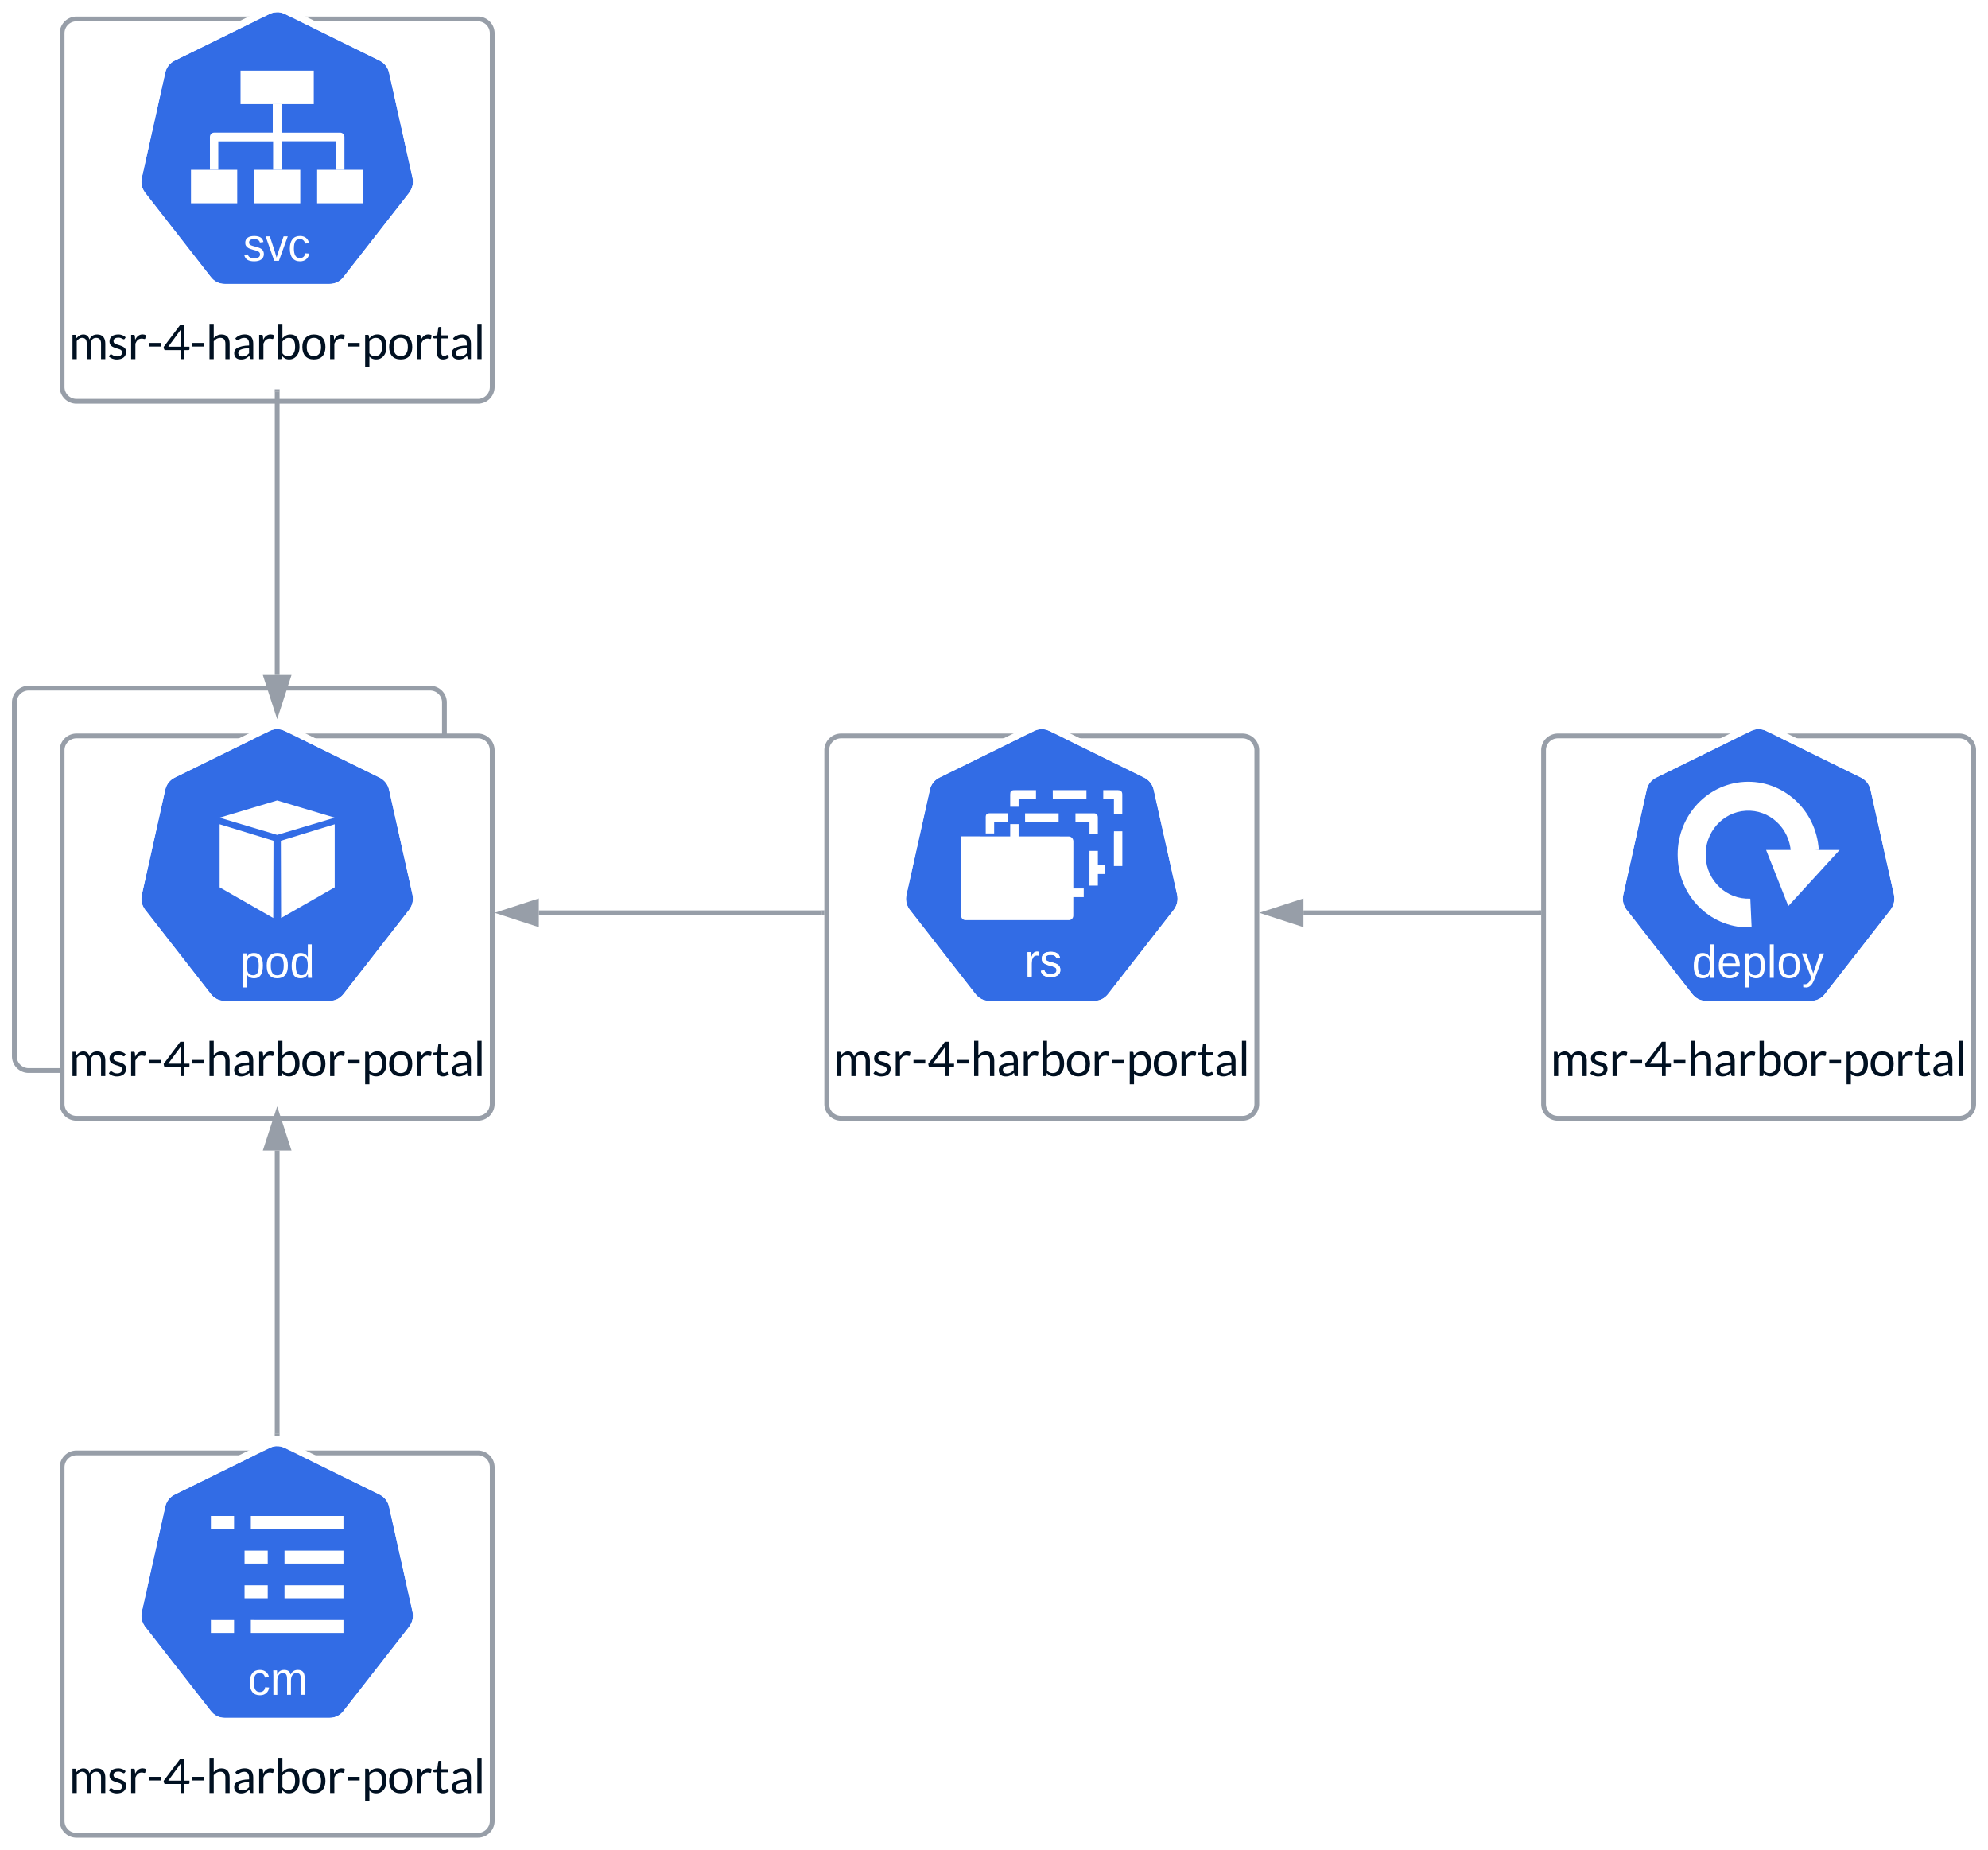 <svg xmlns="http://www.w3.org/2000/svg" xmlns:xlink="http://www.w3.org/1999/xlink" xmlns:lucid="lucid" width="832" height="773.94"><g transform="translate(-574 -238.064)" lucid:page-tab-id="kzN2E-D5Txhx"><path d="M580 526a6 6 0 0 1 6-6h168a6 6 0 0 1 6 6v148a6 6 0 0 1-6 6H586a6 6 0 0 1-6-6z" stroke="#979ea8" stroke-width="2" fill="#fff" filter="url(#a)"/><path d="M600 546a6 6 0 0 1 6-6h168a6 6 0 0 1 6 6v148a6 6 0 0 1-6 6H606a6 6 0 0 1-6-6z" stroke="#979ea8" stroke-width="2" fill="#fff" filter="url(#a)"/><path d="M689.66 543.17c-1.14.1-2.05.34-2.96.8l-39.44 19.43c-2.16 1.02-3.64 2.84-4.1 5.23l-9.77 43.76c-.47 2.04-.13 4.1 1 5.9.13.23.24.34.47.57l27.28 35c1.48 1.94 3.52 2.97 5.9 2.97h43.9c2.38 0 4.42-1.03 5.9-2.96l27.28-35c1.48-1.94 2.05-4.2 1.48-6.6l-9.77-43.65c-.45-2.4-1.93-4.2-4.1-5.23l-39.43-19.44c-1.25-.57-2.4-.9-3.64-.8z" stroke="#000" stroke-opacity="0" stroke-width="3.83" fill="#326ce5"/><path d="M689.64 540c-1.2.12-2.16.36-3.12.84l-41.64 20.52c-2.28 1.08-3.84 3-4.32 5.52l-10.32 46.2c-.48 2.16-.12 4.32 1.08 6.24.12.24.24.36.48.6l28.8 36.96c1.56 2.04 3.72 3.12 6.24 3.12h46.32c2.52 0 4.68-1.08 6.24-3.12l28.8-36.96c1.56-2.04 2.16-4.44 1.56-6.84l-10.32-46.2c-.48-2.52-2.04-4.44-4.32-5.52l-41.64-20.52c-1.32-.6-2.52-.96-3.84-.84zm0 3.24c1.32-.12 2.4.12 3.6.72l39.6 19.44c2.04 1.08 3.48 2.88 4.08 5.28l9.72 43.68c.48 2.4 0 4.56-1.44 6.48l-27.36 35.04c-1.44 1.92-3.48 3-5.88 3h-43.92c-2.4 0-4.44-1.08-5.88-3l-27.36-35.04c-.12-.12-.24-.36-.36-.6-1.2-1.8-1.56-3.72-1.08-5.88l9.72-43.68c.6-2.4 1.92-4.2 4.08-5.28l39.6-19.44c.96-.48 1.8-.72 2.88-.84z" stroke="#000" stroke-opacity="0" stroke-width="3.83" fill="#fff"/><path d="M684.02 642.07c0 3.56-1.2 5.35-3.64 5.35-1.53 0-2.56-.6-3.08-1.8h-.05c.03.07.04.6.04 1.63v4h-1.66v-12.17c0-1.05-.02-1.74-.06-2.1h1.6c0 .04.02.14.02.3.02.14.03.38.04.7l.03.66h.03c.3-.62.7-1.1 1.17-1.37.48-.3 1.1-.45 1.9-.45 1.23 0 2.14.42 2.74 1.27.62.82.92 2.15.92 3.97zm-1.73.03c0-1.42-.2-2.44-.56-3.05-.38-.62-.97-.92-1.78-.92-.66 0-1.17.15-1.54.44-.37.27-.65.72-.84 1.32-.2.58-.3 1.38-.3 2.33 0 1.35.22 2.33.63 2.97.43.63 1.1.95 2.04.95.82 0 1.4-.3 1.78-.92.38-.62.57-1.66.57-3.13zM694.48 642.1c0 1.8-.4 3.13-1.15 4-.76.88-1.88 1.32-3.33 1.32-1.45 0-2.54-.46-3.28-1.36-.74-.92-1.1-2.24-1.1-3.96 0-3.53 1.47-5.3 4.44-5.3 1.52 0 2.63.45 3.34 1.3.72.87 1.08 2.2 1.08 4zm-1.73 0c0-1.4-.22-2.43-.62-3.07-.4-.64-1.1-.95-2.04-.95-.98 0-1.68.3-2.1.97-.44.65-.66 1.67-.66 3.05 0 1.35.2 2.37.64 3.05.42.68 1.1 1 2 1 1 0 1.7-.3 2.12-.97.43-.66.65-1.7.65-3.08zM702.8 645.58c-.3.65-.7 1.12-1.22 1.4-.5.3-1.13.43-1.87.43-1.24 0-2.17-.43-2.76-1.3-.6-.86-.88-2.18-.88-3.94 0-3.57 1.22-5.35 3.65-5.35.76 0 1.38.16 1.9.44.5.28.9.74 1.2 1.35v-5.4h1.64v11.9c0 1.08.03 1.8.06 2.13h-1.58l-.06-.7c0-.37-.03-.68-.03-.95zm-5-3.48c0 1.43.18 2.46.54 3.07.37.63.96.94 1.8.94.93 0 1.6-.33 2.02-1 .43-.67.64-1.7.64-3.1 0-1.36-.2-2.36-.64-2.98-.42-.63-1.1-.96-2-.96-.84 0-1.44.33-1.82.97-.36.63-.55 1.65-.55 3.07z" stroke="#000" stroke-opacity="0" fill="#fff"/><path d="M665.92 580.2L690 573l24.1 7.2-24.1 7.2zM665.92 582.95v26.4l22.44 12.83.1-32.32zM714.08 582.95v26.4l-22.44 12.83-.1-32.32z" stroke="#000" stroke-opacity="0" stroke-width="3.77" fill="#fff"/><use xlink:href="#b" transform="matrix(1,0,0,1,600,669) translate(2.88 19.301)"/><path d="M600 246a6 6 0 0 1 6-6h168a6 6 0 0 1 6 6v148a6 6 0 0 1-6 6H606a6 6 0 0 1-6-6z" stroke="#979ea8" stroke-width="2" fill="#fff" filter="url(#a)"/><path d="M689.66 243.16c-1.14.1-2.05.34-2.96.8l-39.44 19.43c-2.16 1-3.64 2.83-4.1 5.22l-9.77 43.76c-.47 2.05-.13 4.1 1 5.9.12.24.24.35.47.58l27.28 35c1.48 1.94 3.52 2.97 5.9 2.97h43.9c2.38 0 4.42-1.03 5.9-2.96l27.28-35c1.48-1.94 2.05-4.22 1.48-6.6l-9.77-43.65c-.45-2.4-1.93-4.2-4.1-5.23l-39.44-19.45c-1.26-.57-2.4-.9-3.64-.8z" stroke="#000" stroke-opacity="0" stroke-width="3.83" fill="#326ce5"/><path d="M689.64 240c-1.2.12-2.16.36-3.12.84l-41.64 20.52c-2.28 1.08-3.84 3-4.32 5.52l-10.32 46.2c-.48 2.16-.12 4.32 1.08 6.24.12.24.24.36.48.6l28.8 36.96c1.56 2.04 3.72 3.12 6.24 3.12h46.32c2.52 0 4.68-1.08 6.24-3.12l28.8-36.96c1.56-2.04 2.16-4.44 1.56-6.96l-10.32-46.08c-.48-2.52-2.04-4.44-4.32-5.52l-41.64-20.52c-1.32-.6-2.52-.96-3.84-.84zm0 3.24c1.32-.12 2.4.12 3.6.72l39.6 19.44c2.04 1.08 3.48 2.88 4.08 5.28l9.72 43.68c.48 2.4 0 4.56-1.44 6.48l-27.36 35.04c-1.44 1.92-3.48 3-5.88 3h-43.92c-2.4 0-4.44-1.08-5.88-3l-27.36-35.04c-.12-.12-.24-.36-.36-.6-1.2-1.8-1.56-3.72-1.08-5.88l9.72-43.68c.6-2.4 1.92-4.2 4.08-5.28l39.6-19.44c.96-.48 1.8-.72 2.88-.72z" stroke="#000" stroke-opacity="0" stroke-width="3.83" fill="#fff"/><path d="M684.43 344.37c0 .97-.35 1.7-1.06 2.24-.7.52-1.7.8-2.97.8-1.23 0-2.18-.22-2.86-.64-.66-.42-1.1-1.07-1.3-1.96l1.46-.3c.14.55.43.95.87 1.22.44.25 1.05.38 1.83.38.85 0 1.45-.14 1.84-.4.4-.27.6-.67.6-1.2 0-.4-.15-.73-.42-.98s-.7-.46-1.3-.63l-1.2-.32c-.93-.26-1.6-.5-2-.74-.4-.25-.72-.54-.94-.9-.23-.33-.34-.76-.34-1.26 0-.93.32-1.64.96-2.13.65-.5 1.6-.74 2.83-.74 1.1 0 1.95.2 2.6.6.65.4 1.06 1.04 1.23 1.92l-1.5.2c-.08-.46-.33-.8-.73-1.06-.4-.24-.93-.36-1.6-.36-.75 0-1.3.12-1.66.35-.35.24-.53.58-.53 1.06 0 .3.08.54.22.73.15.18.36.35.65.47.3.14.9.32 1.83.56.87.22 1.5.43 1.9.63.37.18.67.4.9.62.22.24.4.5.52.82.12.3.18.64.18 1.03zM690.72 347.2h-1.95l-3.6-10.24h1.76l2.18 6.66c.08.24.3 1 .64 2.24l.32-1.1.36-1.12 2.25-6.68h1.75zM697 342.05c0 1.35.22 2.36.63 3.02.4.66 1.04.97 1.88.97.6 0 1.1-.16 1.47-.48.4-.33.65-.83.74-1.5l1.68.1c-.13.98-.54 1.77-1.22 2.35-.68.6-1.55.9-2.6.9-1.4 0-2.45-.45-3.18-1.36-.73-.9-1.1-2.22-1.1-3.96 0-1.72.37-3.03 1.1-3.94.73-.9 1.8-1.35 3.15-1.35 1.02 0 1.87.26 2.53.8.67.54 1.1 1.3 1.26 2.24l-1.7.13c-.08-.56-.3-1.02-.65-1.35-.34-.34-.84-.5-1.48-.5-.88 0-1.5.3-1.9.9-.4.6-.6 1.6-.6 3.03z" stroke="#000" stroke-opacity="0" fill="#fff"/><path d="M653.93 309.13h19.35v14h-19.35zM680.33 309.13h19.34v14h-19.34zM706.73 309.13h19.34v14h-19.35zM674.67 267.65h30.65v14h-30.65z" stroke="#000" stroke-opacity="0" stroke-width="3.77" fill="#fff"/><path d="M688.23 281.63v11.93h-24.6c-1 0-1.77.82-1.77 1.8v13.75h3.5v-11.9H690c.98 0 1.75-.8 1.75-1.83v-13.74z" stroke="#000" stroke-opacity="0" stroke-width="3.77" fill="#fff"/><path d="M688.25 281.63v13.75c0 1 .77 1.8 1.76 1.8h24.6v11.94h3.54v-13.75c0-1-.78-1.8-1.76-1.8h-24.63v-11.94z" stroke="#000" stroke-opacity="0" stroke-width="3.77" fill="#fff"/><path d="M688.18 281.63v13.75c0 .2.04.43.12.63v13.12h3.52v-13.75c0-.22-.04-.4-.12-.63v-13.1z" stroke="#000" stroke-opacity="0" stroke-width="3.77" fill="#fff"/><use xlink:href="#b" transform="matrix(1,0,0,1,600,369) translate(2.88 19.301)"/><path d="M920 546a6 6 0 0 1 6-6h168a6 6 0 0 1 6 6v148a6 6 0 0 1-6 6H926a6 6 0 0 1-6-6zM1220 546a6 6 0 0 1 6-6h168a6 6 0 0 1 6 6v148a6 6 0 0 1-6 6h-168a6 6 0 0 1-6-6zM600 846a6 6 0 0 1 6-6h168a6 6 0 0 1 6 6v148a6 6 0 0 1-6 6H606a6 6 0 0 1-6-6z" stroke="#979ea8" stroke-width="2" fill="#fff" filter="url(#a)"/><path d="M1309.66 543.17c-1.14.1-2.05.34-2.96.8l-39.44 19.43c-2.16 1.02-3.64 2.84-4.1 5.23l-9.77 43.76c-.47 2.04-.13 4.1 1 5.9.13.23.24.34.47.57l27.28 35c1.48 1.94 3.52 2.97 5.9 2.97h43.9c2.38 0 4.42-1.03 5.9-2.96l27.28-35c1.48-1.94 2.05-4.2 1.48-6.6l-9.77-43.65c-.45-2.4-1.93-4.2-4.1-5.23l-39.43-19.44c-1.25-.57-2.4-.9-3.64-.8z" stroke="#000" stroke-opacity="0" stroke-width="3.83" fill="#326ce5"/><path d="M1309.64 540c-1.2.12-2.16.36-3.12.84l-41.64 20.52c-2.28 1.08-3.84 3-4.32 5.52l-10.32 46.2c-.48 2.16-.12 4.32 1.08 6.24.12.24.24.36.48.6l28.8 36.96c1.56 2.04 3.72 3.12 6.24 3.12h46.32c2.52 0 4.68-1.08 6.24-3.12l28.8-36.96c1.56-2.04 2.16-4.44 1.56-6.84l-10.32-46.2c-.48-2.52-2.04-4.44-4.32-5.52l-41.64-20.52c-1.32-.6-2.52-.96-3.84-.84zm0 3.24c1.32-.12 2.4.12 3.6.72l39.6 19.44c2.04 1.08 3.48 2.88 4.08 5.28l9.72 43.68c.48 2.4 0 4.56-1.44 6.48l-27.36 35.04c-1.44 1.92-3.48 3-5.88 3h-43.92c-2.4 0-4.44-1.08-5.88-3l-27.36-35.04c-.12-.12-.24-.36-.36-.6-1.2-1.8-1.56-3.72-1.08-5.88l9.72-43.68c.6-2.4 1.92-4.2 4.08-5.28l39.6-19.44c.96-.48 1.8-.72 2.88-.84z" stroke="#000" stroke-opacity="0" stroke-width="3.83" fill="#fff"/><path d="M1289.6 645.58c-.3.65-.7 1.12-1.2 1.4-.52.3-1.14.43-1.88.43-1.25 0-2.18-.43-2.77-1.3-.6-.86-.88-2.18-.88-3.94 0-3.57 1.22-5.35 3.65-5.35.75 0 1.37.16 1.88.44.5.28.9.74 1.2 1.35h.02v-5.4h1.63v11.9c0 1.08.03 1.8.06 2.13h-1.57l-.06-.7-.03-.95zm-5-3.48c0 1.43.2 2.46.55 3.07.37.63.96.94 1.8.94.92 0 1.6-.33 2.02-1 .42-.67.64-1.7.64-3.1 0-1.36-.2-2.36-.63-2.98-.42-.63-1.1-.96-2.02-.96-.82 0-1.42.33-1.8.97-.37.63-.55 1.65-.55 3.07zM1295.06 642.48c0 1.16.23 2.07.7 2.7.47.65 1.16.97 2.07.97.7 0 1.3-.15 1.72-.45.43-.3.72-.67.87-1.12l1.45.42c-.6 1.6-1.94 2.42-4.04 2.42-1.47 0-2.6-.45-3.36-1.35-.76-.9-1.14-2.25-1.14-4.02 0-1.68.38-3 1.14-3.9.77-.9 1.87-1.33 3.3-1.33 2.9 0 4.37 1.8 4.37 5.42v.24zm5.37-1.3c-.1-1.1-.36-1.87-.8-2.36-.44-.5-1.07-.74-1.9-.74-.8 0-1.43.27-1.9.82-.47.56-.7 1.3-.75 2.27zM1312.63 642.07c0 3.56-1.2 5.35-3.64 5.35-1.54 0-2.57-.6-3.1-1.8h-.04c.03.07.04.6.04 1.63v4h-1.65v-12.17c0-1.05-.03-1.74-.06-2.1h1.6v.3c.03.14.04.38.05.7l.03.66h.03c.3-.62.7-1.1 1.18-1.37.48-.3 1.1-.45 1.9-.45 1.23 0 2.14.42 2.74 1.27.6.82.9 2.15.9 3.97zm-1.73.03c0-1.42-.18-2.44-.56-3.05-.38-.62-.97-.92-1.78-.92-.65 0-1.16.15-1.53.44-.37.27-.65.72-.85 1.32-.2.58-.28 1.38-.28 2.33 0 1.35.2 2.33.62 2.97.4.63 1.1.95 2.03.95.82 0 1.4-.3 1.78-.92.38-.62.57-1.66.57-3.13zM1314.7 647.23V633.2h1.64v14.03zM1327.26 642.1c0 1.8-.38 3.13-1.14 4-.77.88-1.88 1.32-3.34 1.32-1.44 0-2.53-.46-3.28-1.36-.73-.92-1.1-2.24-1.1-3.96 0-3.53 1.48-5.3 4.45-5.3 1.5 0 2.62.45 3.34 1.3.7.87 1.06 2.2 1.06 4zm-1.73 0c0-1.4-.2-2.43-.62-3.07-.4-.64-1.07-.95-2.03-.95-.96 0-1.66.3-2.1.97-.42.65-.64 1.67-.64 3.05 0 1.35.2 2.37.63 3.05.43.68 1.1 1 2 1 1 0 1.7-.3 2.13-.97.4-.66.63-1.7.63-3.08zM1329.8 651.24c-.44 0-.82-.03-1.13-.1v-1.28c.23.04.5.05.77.05 1.03 0 1.85-.77 2.44-2.32l.16-.4-3.94-10.18h1.76l2.1 5.65c.02.1.06.2.1.32l.42 1.24.37 1.17.64-1.86 2.17-6.5h1.74l-3.8 10.22c-.42 1.1-.8 1.9-1.15 2.44-.36.52-.75.92-1.18 1.18-.43.27-.92.4-1.46.4z" stroke="#000" stroke-opacity="0" fill="#fff"/><path d="M1307.07 626.08c-16.25.8-30.08-12.07-30.9-28.78-.9-16.76 11.52-31.1 27.77-32.07 16.25-.97 30.2 11.7 31.25 28.48l-11.7.8c-.65-10.12-9.05-17.8-18.85-17.2-9.8.55-17.32 9.2-16.78 19.33.47 10.12 8.86 17.87 18.67 17.44z" stroke="#000" stroke-opacity="0" stroke-width="3.77" fill="#fff"/><path d="M1313.14 593.72l9.3 23.46 21.45-23.46z" stroke="#000" stroke-opacity="0" stroke-width="3.77" fill="#fff"/><use xlink:href="#b" transform="matrix(1,0,0,1,1220,669) translate(2.88 19.301)"/><path d="M1009.66 543.17c-1.14.1-2.05.34-2.96.8l-39.44 19.43c-2.16 1.02-3.64 2.84-4.1 5.23l-9.77 43.76c-.47 2.04-.13 4.1 1 5.9.13.23.24.34.47.57l27.28 35c1.48 1.94 3.52 2.97 5.9 2.97h43.9c2.38 0 4.42-1.03 5.9-2.96l27.28-35c1.48-1.94 2.05-4.2 1.48-6.6l-9.77-43.65c-.45-2.4-1.93-4.2-4.1-5.23l-39.43-19.44c-1.25-.57-2.4-.9-3.64-.8z" stroke="#000" stroke-opacity="0" stroke-width="3.83" fill="#326ce5"/><path d="M1009.64 540c-1.2.12-2.16.36-3.12.84l-41.64 20.52c-2.28 1.08-3.84 3-4.32 5.52l-10.32 46.2c-.48 2.16-.12 4.32 1.08 6.24.12.24.24.36.48.6l28.8 36.96c1.56 2.04 3.72 3.12 6.24 3.12h46.32c2.52 0 4.68-1.08 6.24-3.12l28.8-36.96c1.56-2.04 2.16-4.44 1.56-6.84l-10.32-46.2c-.48-2.52-2.04-4.44-4.32-5.52l-41.64-20.52c-1.32-.6-2.52-.96-3.84-.84zm0 3.24c1.32-.12 2.4.12 3.6.72l39.6 19.44c2.04 1.08 3.48 2.88 4.08 5.28l9.72 43.68c.48 2.4 0 4.56-1.44 6.48l-27.36 35.04c-1.44 1.92-3.48 3-5.88 3h-43.92c-2.4 0-4.44-1.08-5.88-3l-27.36-35.04c-.12-.12-.24-.36-.36-.6-1.2-1.8-1.56-3.72-1.08-5.88l9.72-43.68c.6-2.4 1.92-4.2 4.08-5.28l39.6-19.44c.96-.48 1.8-.72 2.88-.84z" stroke="#000" stroke-opacity="0" stroke-width="3.83" fill="#fff"/><path d="M996.78 570.52v5.12h3.52v-3.3h7.28v-3.64h-9c-1.47 0-1.8.5-1.8 1.82zm17.84 1.82h14.07v-3.64h-14.1zm21.1 0h4.47v6.28h3.5v-8.1c0-1.44-.74-1.8-1.77-1.82h-6.2zm-38.94 12.38v12.7h3.52V582.9h-3.52zm43.4 2.98v12.73h3.53v-14.55h-3.5zm-39 16.06h14.1v-3.65h-14.1zm29.16 0h6.05v-3.65h-6.07z" stroke="#000" stroke-opacity="0" stroke-width="3.77" fill="#fff"/><path d="M986.54 580.2v6.6h3.52V582h5.87v-3.64h-7.6c-1.46 0-1.8.5-1.8 1.82zm16.47 1.82h14.04v-3.64H1003zm21.08 0h5.87v4.84h3.5v-6.66c0-1.12-.45-1.86-1.72-1.82h-7.65zm-37.54 13.85v12.68h3.52v-14.5h-3.52zm43.4.06v12.7h3.52V594.1h-3.5zm-37.58 17.5h14.08v-3.6h-14.08zm21.12 0h14.07v-3.6h-14.07z" stroke="#000" stroke-opacity="0" stroke-width="3.77" fill="#fff"/><path d="M976.3 621.32v-33.3l44.92.03c1.4 0 2 1.2 2 2.07l-.03 31.13c-.06 1.2-1 1.86-1.94 1.83h-43.18c-.8 0-1.83-.67-1.78-1.76z" stroke="#000" stroke-opacity="0" stroke-width="3.77" fill="#fff"/><path d="M1004.1 646.7v-7.86c0-.7-.02-1.5-.06-2.38h1.56c.05 1.16.07 1.85.07 2.1h.04c.27-.88.58-1.48.92-1.8.34-.33.83-.5 1.44-.5.23 0 .45.04.68.1v1.57c-.23-.06-.52-.1-.88-.1-.7 0-1.2.3-1.57.92-.37.6-.55 1.47-.55 2.6v5.34zM1017.77 643.86c0 .96-.35 1.7-1.06 2.23-.7.5-1.68.78-2.95.78-1.23 0-2.2-.22-2.86-.63-.67-.42-1.1-1.08-1.3-1.97l1.44-.3c.14.56.44.96.87 1.23.45.26 1.07.4 1.85.4.84 0 1.45-.15 1.83-.42.4-.26.6-.66.6-1.2 0-.4-.14-.72-.4-.97-.28-.24-.72-.45-1.3-.6l-1.2-.33c-.94-.26-1.62-.5-2.02-.75-.4-.24-.72-.54-.94-.88-.23-.34-.34-.78-.34-1.27 0-.93.32-1.64.97-2.13.64-.5 1.58-.74 2.82-.74 1.1 0 1.96.2 2.6.6.65.4 1.06 1.03 1.23 1.9l-1.5.2c-.08-.46-.32-.8-.73-1.05-.4-.24-.93-.36-1.6-.36-.74 0-1.3.1-1.65.34-.36.23-.53.58-.53 1.06 0 .28.06.53.2.72.15.18.37.35.65.47.3.13.9.3 1.82.54.88.23 1.5.44 1.9.64.38.2.68.4.9.63.22.24.4.5.52.83.12.3.17.64.17 1.03z" stroke="#000" stroke-opacity="0" fill="#fff"/><path d="M1004.1 646.73v-7.85c0-.7-.02-1.5-.06-2.38h1.56c.05 1.16.07 1.85.07 2.1h.04c.27-.88.58-1.5.92-1.8.34-.33.83-.5 1.44-.5.23 0 .45.04.68.1v1.57c-.23-.06-.52-.1-.88-.1-.7 0-1.2.3-1.57.92-.37.6-.55 1.46-.55 2.6v5.33zM1017.77 643.9c0 .96-.35 1.7-1.06 2.23-.7.52-1.68.78-2.95.78-1.23 0-2.2-.2-2.86-.6-.67-.43-1.1-1.1-1.3-1.98l1.44-.3c.14.56.44.96.87 1.22.45.26 1.07.38 1.85.38.84 0 1.45-.13 1.83-.4.4-.26.6-.66.6-1.2 0-.4-.14-.72-.4-.98-.28-.24-.72-.45-1.3-.6l-1.2-.34c-.94-.25-1.62-.5-2.02-.74-.4-.24-.72-.54-.94-.88-.23-.34-.34-.78-.34-1.27 0-.92.32-1.63.97-2.12.64-.5 1.58-.74 2.82-.74 1.1 0 1.96.2 2.6.6.65.4 1.06 1.03 1.23 1.9l-1.5.2c-.08-.46-.32-.8-.73-1.05-.4-.25-.93-.37-1.6-.37-.74 0-1.3.12-1.65.35-.36.23-.53.58-.53 1.06 0 .28.06.53.2.72.15.18.37.35.65.47.3.14.9.32 1.82.55.88.22 1.5.44 1.9.64.38.2.68.4.9.63.22.23.4.5.52.82.12.3.17.64.17 1.03z" stroke="#000" stroke-opacity="0" fill="#fff"/><use xlink:href="#b" transform="matrix(1,0,0,1,920,669) translate(2.88 19.301)"/><path d="M689.66 843.17c-1.14.1-2.05.34-2.96.8l-39.44 19.43c-2.16 1.02-3.64 2.84-4.1 5.23l-9.77 43.76c-.47 2.04-.13 4.1 1 5.9.13.23.24.34.47.57l27.28 35c1.48 1.94 3.52 2.97 5.9 2.97h43.9c2.38 0 4.42-1.03 5.9-2.96l27.28-35c1.48-1.94 2.05-4.2 1.48-6.6l-9.77-43.65c-.45-2.4-1.93-4.2-4.1-5.23l-39.43-19.44c-1.25-.57-2.4-.9-3.64-.8z" stroke="#000" stroke-opacity="0" stroke-width="3.83" fill="#326ce5"/><path d="M689.64 840c-1.2.12-2.16.36-3.12.84l-41.64 20.52c-2.28 1.08-3.84 3-4.32 5.52l-10.32 46.2c-.48 2.16-.12 4.32 1.08 6.24.12.24.24.36.48.6l28.8 36.96c1.56 2.04 3.72 3.12 6.24 3.12h46.32c2.52 0 4.68-1.08 6.24-3.12l28.8-36.96c1.56-2.04 2.16-4.44 1.56-6.84l-10.32-46.2c-.48-2.52-2.04-4.44-4.32-5.52l-41.64-20.52c-1.32-.6-2.52-.96-3.84-.84zm0 3.24c1.32-.12 2.4.12 3.6.72l39.6 19.44c2.04 1.08 3.48 2.88 4.08 5.28l9.72 43.68c.48 2.4 0 4.56-1.44 6.48l-27.36 35.04c-1.44 1.92-3.48 3-5.88 3h-43.92c-2.4 0-4.44-1.08-5.88-3l-27.36-35.04c-.12-.12-.24-.36-.36-.6-1.2-1.8-1.56-3.72-1.08-5.88l9.72-43.68c.6-2.4 1.92-4.2 4.08-5.28l39.6-19.44c.96-.48 1.8-.72 2.88-.84z" stroke="#000" stroke-opacity="0" stroke-width="3.83" fill="#fff"/><path d="M680.25 942.07c0 1.36.2 2.36.62 3.02.4.65 1.05.97 1.88.97.6 0 1.08-.16 1.47-.5.4-.32.64-.82.73-1.5l1.67.1c-.13 1-.53 1.78-1.22 2.36-.68.6-1.55.88-2.6.88-1.4 0-2.45-.43-3.18-1.33-.73-.92-1.1-2.23-1.1-3.97 0-1.72.37-3.03 1.1-3.93.73-.9 1.8-1.36 3.15-1.36 1.02 0 1.87.3 2.53.83.67.54 1.1 1.28 1.26 2.23l-1.7.13c-.08-.57-.3-1.03-.64-1.36-.35-.33-.85-.5-1.5-.5-.86 0-1.5.3-1.9.9-.38.6-.57 1.6-.57 3.03zM694.15 947.23v-6.5c0-.97-.13-1.66-.4-2.03-.26-.4-.73-.57-1.4-.57-.7 0-1.26.28-1.67.83-.42.55-.62 1.33-.62 2.34v5.93h-1.64v-8.04c0-1.2-.02-1.93-.06-2.2h1.55c.03.03.03.12.04.26v.48c.03.18.04.5.05 1h.02c.36-.72.76-1.22 1.22-1.5.46-.28 1.02-.42 1.67-.42.76 0 1.37.15 1.8.45.44.32.74.8.9 1.48h.04c.34-.7.76-1.17 1.23-1.48.5-.3 1.08-.45 1.78-.45 1 0 1.72.28 2.18.84.46.56.7 1.48.7 2.76v6.8h-1.64v-6.48c0-.98-.15-1.67-.4-2.04-.27-.4-.75-.57-1.43-.57-.72 0-1.3.28-1.68.83-.4.55-.62 1.33-.62 2.34v5.93z" stroke="#000" stroke-opacity="0" fill="#fff"/><path d="M678.98 872.37v5.44h38.76v-5.43zM662.26 872.37v5.44h9.7v-5.43zM693.07 886.9v5.42h24.67v-5.43z" stroke="#000" stroke-opacity="0" stroke-width="3.77" fill="#fff"/><path d="M676.35 886.9v5.42h9.7v-5.43zM693.07 901.4v5.44h24.67v-5.44zM676.35 901.4v5.44h9.7v-5.44zM678.98 915.9v5.44h38.76v-5.43zM662.26 915.9v5.44h9.7v-5.43z" stroke="#000" stroke-opacity="0" stroke-width="2.99" fill="#fff"/><use xlink:href="#b" transform="matrix(1,0,0,1,600,969) translate(2.88 19.301)"/><path d="M918 620H799.5" stroke="#979ea8" stroke-width="2" fill="none"/><path d="M919 620.98h-1.03V619H919z" stroke="#979ea8" stroke-width=".05" fill="#979ea8"/><path d="M784.24 620l14.26-4.63v9.26z" stroke="#979ea8" stroke-width="2" fill="#979ea8"/><path d="M1218 620h-98.5" stroke="#979ea8" stroke-width="2" fill="none"/><path d="M1219 620.98h-1.03V619h1.03z" stroke="#979ea8" stroke-width=".05" fill="#979ea8"/><path d="M1104.24 620l14.26-4.63v9.26z" stroke="#979ea8" stroke-width="2" fill="#979ea8"/><path d="M690 402v118.5" stroke="#979ea8" stroke-width="2" fill="none"/><path d="M690.98 402.03H689V401H691z" stroke="#979ea8" stroke-width=".05" fill="#979ea8"/><path d="M690 535.76l-4.63-14.26h9.26z" stroke="#979ea8" stroke-width="2" fill="#979ea8"/><path d="M690 838V719.5" stroke="#979ea8" stroke-width="2" fill="none"/><path d="M690.98 839H689v-1.03H691z" stroke="#979ea8" stroke-width=".05" fill="#979ea8"/><path d="M690 704.24l4.63 14.26h-9.26z" stroke="#979ea8" stroke-width="2" fill="#979ea8"/><defs><filter id="a" filterUnits="objectBoundingBox" x="-.06" y="-.03" width="1.11" height="1.13"><feOffset result="offOut" in="SourceAlpha" dy="6"/><feGaussianBlur result="blurOut" in="offOut" stdDeviation="5"/><feColorMatrix result="colorOut" in="blurOut" values="0 0 0 0 0 0 0 0 0 0 0 0 0 0 0 0 0 0 0.502 0"/><feBlend in="SourceGraphic" in2="colorOut"/></filter><path fill="#001021" d="M550-887c-107 0-172 65-226 132V0H146v-1013c60 6 147-22 154 37l13 104c69-80 148-156 287-157 148-1 223 92 258 211 51-126 153-211 323-211 232 0 338 149 338 384V0h-178v-645c1-148-62-242-203-242-142 0-218 94-218 242V0H742v-645c1-149-54-242-192-242" id="c"/><path fill="#001021" d="M409-112c121-3 207-52 207-167 0-134-157-142-264-181-133-48-263-98-263-275 0-197 153-290 360-294 139-3 243 49 317 118-26 35-46 114-111 76-53-31-114-63-202-61-108 3-195 44-195 147 0 129 158 136 262 175 128 48 263 93 263 264C783-89 627 12 400 16 255 19 139-39 62-107c27-41 57-128 128-81 57 38 118 78 219 76" id="d"/><path fill="#001021" d="M584-856c-148 6-210 94-260 211V0H146v-1013c62 7 151-25 157 49l12 158c66-138 184-259 384-216 23 5 44 16 63 27l-23 133c-5 17-15 25-31 25-36 0-71-21-124-19" id="e"/><path fill="#001021" d="M100-675h494v151H100v-151" id="f"/><path fill="#001021" d="M1120-517c-7 54 22 140-39 140H903V0H746v-377H111c-66-1-56-79-71-131l697-925h166v916h217zm-374 0c1-215-1-434 2-647 1-20 3-41 6-62L233-517h513" id="g"/><path fill="#001021" d="M598-887c-125 2-207 68-274 141V0H146v-1473h178v596c81-82 173-152 326-152 232 0 339 151 339 384V0H811v-645c0-149-65-244-213-242" id="h"/><path fill="#001021" d="M537-1031c235 0 353 147 353 383V0c-58-5-129 17-142-42l-20-94C637-55 545 19 375 16 200 13 92-76 92-253c0-184 160-243 332-285 79-19 176-28 291-31 12-184-31-318-200-318-113 0-181 45-243 91-36 26-82 14-99-17l-32-57c101-96 215-161 396-161zM263-261c0 103 62 152 165 152 140 0 216-64 287-136v-211c-141 4-258 19-349 60-60 27-103 62-103 135" id="i"/><path fill="#001021" d="M608 14c-142 0-221-61-286-144-9 50 6 130-55 130H152v-1473h179v606c78-87 176-162 331-162 283 0 384 222 384 516 0 237-93 406-254 487-54 27-116 40-184 40zm254-527c-2-212-53-374-258-374-136 0-207 69-273 153v490c56 77 120 120 237 120 208 0 296-164 294-389" id="j"/><path fill="#001021" d="M1038-507c0 321-164 521-482 521S72-187 72-507c0-248 107-410 284-485 60-25 126-37 200-37 317 0 482 201 482 522zm-782 1c0 225 80 381 300 381 213 0 298-159 298-381 0-223-84-383-298-383-221 0-300 158-300 383" id="k"/><path fill="#001021" d="M602 14c-133 0-212-47-278-119v448H146v-1356c60 6 147-22 154 37l15 120c80-93 179-175 341-175 282 0 383 224 383 518 0 237-92 406-253 487-54 27-116 40-184 40zm253-527c-3-212-53-374-258-374-136 0-207 69-273 153v490c57 77 121 120 238 120 207 0 295-164 293-389" id="l"/><path fill="#001021" d="M698-76c-54 52-145 92-245 92-162 1-249-96-249-260v-620c-58-9-160 26-160-39v-71l166-21 41-313c4-50 80-30 131-34v349h290v129H382v608c-2 78 40 125 111 126 60 2 88-33 128-48 9 0 18 6 25 17" id="m"/><path fill="#001021" d="M344-1473V0H166v-1473h178" id="n"/><g id="b"><use transform="matrix(0.01,0,0,0.01,0,0)" xlink:href="#c"/><use transform="matrix(0.01,0,0,0.01,16.055,0)" xlink:href="#d"/><use transform="matrix(0.01,0,0,0.01,24.542,0)" xlink:href="#e"/><use transform="matrix(0.01,0,0,0.01,32.423,0)" xlink:href="#f"/><use transform="matrix(0.01,0,0,0.01,39.209,0)" xlink:href="#g"/><use transform="matrix(0.01,0,0,0.01,50.551,0)" xlink:href="#f"/><use transform="matrix(0.01,0,0,0.01,57.337,0)" xlink:href="#h"/><use transform="matrix(0.01,0,0,0.01,68.21,0)" xlink:href="#i"/><use transform="matrix(0.01,0,0,0.01,78.125,0)" xlink:href="#e"/><use transform="matrix(0.01,0,0,0.01,86.006,0)" xlink:href="#j"/><use transform="matrix(0.01,0,0,0.01,96.937,0)" xlink:href="#k"/><use transform="matrix(0.01,0,0,0.01,107.81,0)" xlink:href="#e"/><use transform="matrix(0.01,0,0,0.01,115.691,0)" xlink:href="#f"/><use transform="matrix(0.01,0,0,0.01,122.477,0)" xlink:href="#l"/><use transform="matrix(0.01,0,0,0.01,133.271,0)" xlink:href="#k"/><use transform="matrix(0.01,0,0,0.01,144.144,0)" xlink:href="#e"/><use transform="matrix(0.01,0,0,0.01,152.025,0)" xlink:href="#m"/><use transform="matrix(0.01,0,0,0.01,159.319,0)" xlink:href="#i"/><use transform="matrix(0.01,0,0,0.01,169.234,0)" xlink:href="#n"/></g></defs></g></svg>